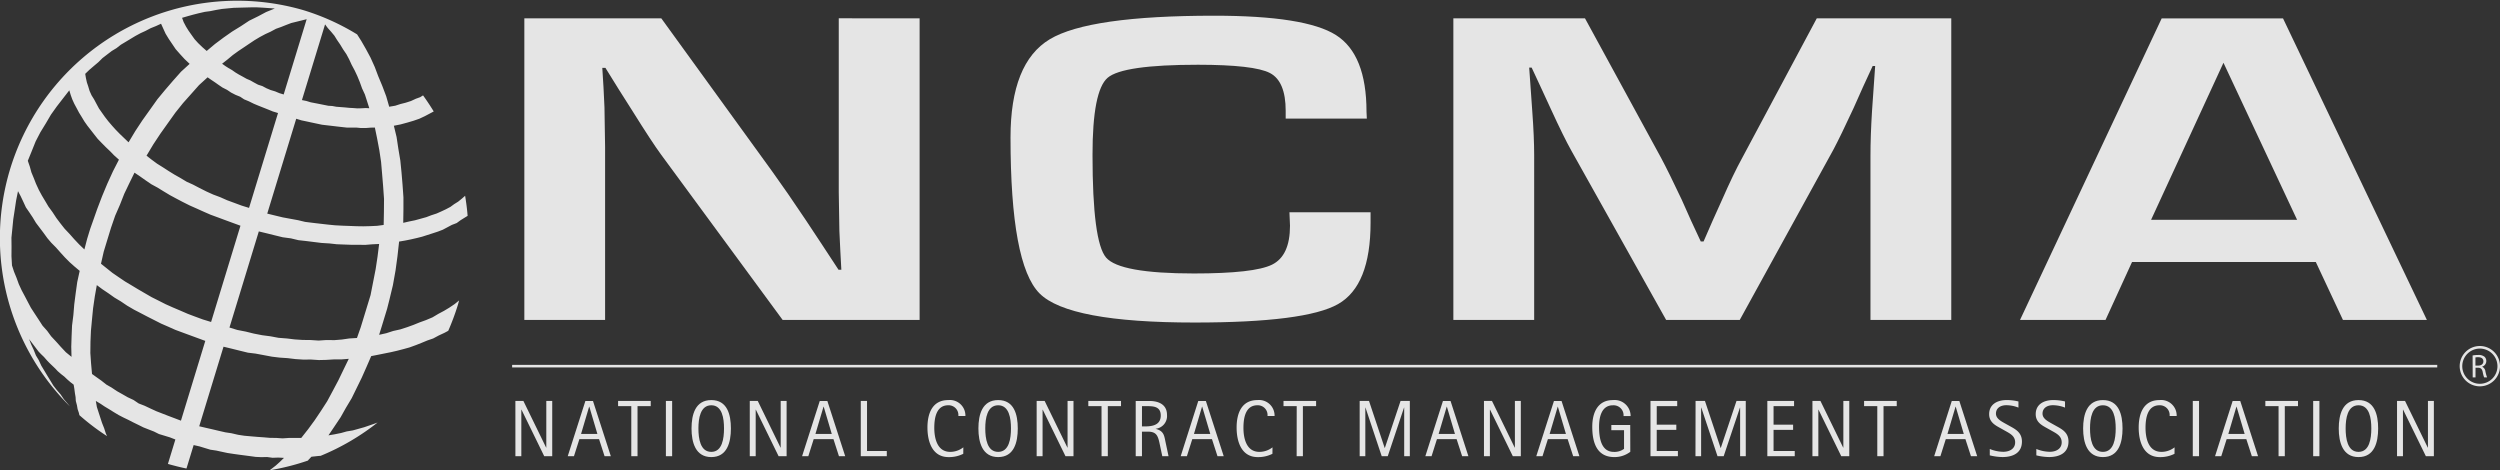 <svg xmlns="http://www.w3.org/2000/svg" width="177.042" height="33.3" viewBox="0 0 177.042 33.3"><rect x="0" y="0" width="177.042" height="33.3" fill="#333333" stroke="none"/><g id="Group_1336" data-name="Group 1336" opacity="0.87"><path id="Path_1890" data-name="Path 1890" d="M7.447,527.5l-.274-.32-.232-.342-.274-.317-.241-.312-.225-.37L6,525.51l-.223-.372-.2-.331-.182-.393-.2-.331-.152-.383-.184-.395-.152-.382.17.22.168.221.168.221.168.221.179.186.207.2.2.23.179.188.209.2.209.2.177.189.239.207.22.17.209.2.239.207.218.167.048.285.041.315.048.285.016.274.078.292.05.285.089.264.035.158a16.053,16.053,0,0,0,1.96,1.487l-.085-.186-.12-.375-.152-.382-.122-.374-.122-.375-.12-.374-.073-.425.342.205.28.188.342.206.312.195.342.205.319.165.382.184.32.165.381.186.352.175.359.142.391.152.349.175.372.113.4.122.391.152-.529,1.73c.439.126.876.237,1.315.326l.508-1.661.409.092.37.113.4.122.42.062.411.09.379.081.418.064.421.059.388.051.388.051.388.053.4.018.407-.009.389.053.407-.014.4.021-.289.283-.28.252-.31.242-.138.1a16.912,16.912,0,0,0,2.716-.687l.046-.062.2-.209.487-.053.166-.012a16.787,16.787,0,0,0,4.038-2.362l-.126.05-.414.145-.414.142-.4.112-.405.113-.427.071-.405.113-.466.094-.427.073.434-.644.43-.643.372-.662.409-.683.359-.733.358-.731.329-.742.336-.774.466-.092.466-.094.469-.094.434-.1.476-.124.405-.112.453-.165.384-.152.423-.175.413-.142.4-.214.393-.182.274-.147a17.183,17.183,0,0,0,.68-1.829c.032-.108.058-.216.089-.322l-.319.26-.382.257-.372.223-.4.213-.413.246-.464.195-.455.165-.423.172-.455.165-.483.156-.506.113-.487.158-.506.113.2-.644.188-.618.179-.586.158-.625.25-1.036.188-1.053.136-1,.115-1.041.427-.073.4-.08.436-.1.365-.092.374-.12.375-.12.372-.122.343-.131.32-.17.324-.172.342-.131.26-.191.29-.181.225-.138c-.037-.476-.1-.952-.177-1.422l-.22.193-.271.221-.29.181-.26.191-.322.17-.352.165-.312.138-.375.122-.342.131-.405.113-.4.11-.4.081-.434.1.014-.938v-.875l-.064-.9-.073-.866-.083-.832-.143-.853-.122-.811-.193-.8.466-.092.474-.128.446-.131.414-.143.393-.184.361-.191.269-.143c-.237-.389-.489-.77-.756-1.138l-.205.128-.3.108-.352.163-.374.12-.365.092-.374.12-.427.073-.211-.738L29.726,505l-.292-.7-.243-.645-.3-.664-.322-.6-.328-.572-.3-.473a16.458,16.458,0,0,0-3.817-1.721A16.806,16.806,0,0,0,7.6,527.686Zm8.018,1.2-.453-.173-.451-.17-.391-.152-.451-.175-.414-.191-.413-.195-.421-.163-.363-.246-.413-.193-.374-.214-.4-.225-.363-.244-.374-.214-.352-.278-.331-.234-.333-.239-.069-.76-.05-.726.009-.8.032-.765.073-.786.08-.818.122-.839.142-.8.386.287.446.3.414.294.457.274.444.3.485.283.466.242.466.244.5.253.494.251.506.22.5.223.515.191.513.189.545.2.545.2Zm-2.094-16.741.434.235.425.262.455.274.434.234.464.244.5.251.5.221.474.214.506.221.513.188.513.191.545.2.547.2L17.6,521.711l-.584-.179-.545-.2-.513-.193-.536-.232-.536-.228-.5-.223-.5-.253-.5-.251-.485-.281-.487-.283-.453-.274-.459-.274-.444-.3-.446-.306-.405-.324-.405-.324.193-.853.253-.832.264-.862.294-.853.338-.774.306-.779.366-.763.359-.733.363.244.416.294Zm-.343-2.024.48-.8.5-.756.531-.747.533-.747.542-.676.567-.636.565-.636.607-.552.25.174.278.186.25.177.28.189.32.163.28.188.32.165.329.133.28.186.329.136.352.173.3.126.359.143.361.143.329.135.37.113-2.052,6.717-.522-.161-.515-.191-.515-.19-.5-.221-.485-.181-.473-.214-.5-.251-.466-.244-.444-.2-.455-.274-.4-.225-.427-.264-.393-.255-.423-.264-.386-.285ZM26.98,525.082l-.368.763-.4.753-.389.724-.451.7-.432.643-.462.632-.494.627h-.876l-.448.03-.428-.03-.469-.007-.459-.039-.428-.03-.46-.039-.459-.041-.451-.069-.473-.11-.418-.062-.473-.108-.471-.112-.439-.1-.473-.11,1.721-5.635.565.136.563.14.6.147.551.067.574.108.574.108.552.067.559.037.554.067.561.037.54-.005.561.037.51-.012.549-.034.54,0,.517-.042Zm2.406-7.99-.131.869-.181.924-.181.922-.234.767-.235.77-.227.74-.267.761-.549.034-.526.076-.519.042-.572-.007-.549.037-.563-.037-.57-.007-.561-.037-.551-.067-.593-.046-.574-.108-.582-.076-.6-.117-.565-.14-.6-.117-.554-.17,2.078-6.807.565.136.563.14.563.138.582.078.535.129.521.057.552.069.552.069.563.035.519.057.5.02.5.018.54,0,.469.009.519-.043.478-.023Zm-.494-9.142.306-.007.163.79.154.822.122.814.074.862.071.864.064.9-.007.908-.018.937-.459.062-.476.023-.508.012-.471-.007-.5-.019-.5-.018-.531-.028-.49-.048-.521-.06-.554-.064-.551-.069-.5-.12-.544-.1-.542-.1-.535-.129-.563-.138,2.052-6.717.368.113.349.073.381.083.347.073.379.081.358.042.358.041.358.043.358.041.328.035h.336l.336,0,.328.032.336,0Zm-3.031-7.057.251.28.221.267.181.292.234.342.2.331.232.34.193.361.182.395.214.4.184.391.174.423.165.455.2.432.156.485.156.487-.266-.012-.274.016-.306.007-.3-.023-.266-.014-.326-.032-.3-.023-.3-.023-.287-.053L25.9,506.4l-.319-.064-.317-.064-.319-.062-.287-.055-.308-.094-.317-.064,1.638-5.361Zm-3.312-.069.382-.152.343-.131.365-.09.365-.09.365-.092L22.74,505.6l-.308-.094-.3-.126-.31-.092-.3-.127-.29-.154-.306-.1-.29-.156-.258-.147-.269-.115-.257-.145-.29-.158-.227-.136-.25-.175-.258-.149-.2-.127-.248-.175.4-.315.359-.3.391-.283.379-.253.381-.257.382-.255.372-.223.4-.214.354-.161.4-.214Zm-6.6-.77.405-.112.365-.092.436-.1.386-.051.395-.081.427-.073.416-.041.418-.039.407-.012.407-.011.407-.011.437,0,.4.021.43.03.428.03-.616.251-.563.3-.634.312-.591.39-.623.384-.6.421-.609.455-.588.494-.294-.257-.312-.3-.251-.276-.214-.3-.211-.3-.181-.29-.17-.324-.11-.3Zm-6.968,3.8.32-.274.319-.269.289-.287.31-.239.349-.266.331-.2.31-.242.372-.223.331-.2.331-.2.361-.195.352-.161.363-.191.382-.154.354-.163.161.354.161.352.225.37.232.343.255.379.326.37.3.327.365.347-.609.556-.565.636-.574.667-.533.645-.531.747-.533.747-.5.758-.48.8-.313-.3-.313-.3-.283-.29-.251-.278-.271-.317-.243-.313-.212-.3-.211-.3-.172-.32-.172-.324-.181-.289-.14-.313-.1-.333-.089-.262-.071-.324-.048-.287Zm-4.083,5.761.278-.692.331-.639.4-.653.351-.6.413-.579.444-.574.444-.57.1.333.108.3.142.313.172.32.17.32.181.292.2.331.212.3.241.308.243.312.243.308.283.292.281.285.315.3.281.29.343.306-.418.814-.405.887-.375.9-.343.9-.246.7-.248.7-.216.706-.195.751-.366-.351-.356-.377-.326-.368-.356-.377-.315-.4-.264-.351-.276-.421-.285-.389-.244-.412-.223-.372-.216-.4-.2-.434-.15-.384-.175-.423-.112-.405-.143-.414Zm-.5,10.251-.214-.4-.2-.434-.165-.455-.174-.423L3.5,517.71l-.037-.655.005-.671-.007-.643.066-.653.064-.652.1-.646.1-.675.135-.667.193.363.184.391.182.395.234.338.253.381.225.374.264.349.264.349.283.391.273.32.335.338.326.368.3.329.335.338.343.306.375.315-.174.791-.112.809-.1.777-.062.753-.094.747-.032.763-.023.736.018.712-.4-.326-.356-.379-.328-.368-.356-.379-.283-.389-.328-.367-.274-.425-.276-.42-.274-.421-.212-.4Z" transform="translate(-2.651 -498.91)" fill="#fff"></path><path id="Path_1891" data-name="Path 1891" d="M51.617,499.644V521h-9.7L33.3,509.28q-.643-.876-2.011-3.066l-.972-1.533-.951-1.533h-.22l.087,1.408.067,1.393.044,2.8V521H23.625V499.644h9.7l7.843,10.826q1.038,1.437,2.408,3.488l1.149,1.737,1.149,1.751h.2L46,516.068l-.065-1.376-.044-2.753v-12.3Z" transform="translate(13.507 -498.344)" fill="#fff"></path><path id="Path_1892" data-name="Path 1892" d="M62.824,513.46h5.745v.737q0,4.456-2.3,5.763t-10.164,1.307q-8.926,0-10.98-2.064t-2.054-11.044q0-5.287,2.781-6.954T57.5,499.538q6.453,0,8.617,1.37t2.165,5.433l.023.485H62.558v-.547q0-2.1-1.115-2.682t-5.093-.586q-5.325,0-6.4.922t-1.071,5.474q0,6.134.961,7.259t6.219,1.126q4.265,0,5.534-.625t1.271-2.753Z" transform="translate(28.49 -498.426)" fill="#fff"></path><path id="Path_1893" data-name="Path 1893" d="M96.047,499.644V521H90.325V509.358q0-1.392.11-3.16l.112-1.6.11-1.579h-.177l-.685,1.485-.662,1.485q-.927,2-1.436,2.957L81.068,521H75.854L69.16,509.045q-.555-.985-1.459-2.957l-.685-1.485-.685-1.471h-.175l.11,1.549.11,1.565q.133,1.814.133,3.112V521H60.786V499.644h9.323L75.5,509.53q.552,1.033,1.459,2.957l.662,1.485.685,1.471h.2l.641-1.471.662-1.469q.818-1.862,1.413-2.941l5.3-9.918Z" transform="translate(42.136 -498.344)" fill="#fff"></path><path id="Path_1894" data-name="Path 1894" d="M104.4,516.9H91.384L89.508,521H83.453l10.031-21.353h8.594L112.265,521H106.32Zm-1.326-2.989-5.214-11.122L92.734,513.91Z" transform="translate(59.599 -498.344)" fill="#fff"></path><path id="Path_1895" data-name="Path 1895" d="M23.267,514.948h.567l1.611,3.305h.011v-3.305h.42v3.913h-.567L23.7,515.566h-.012v3.295h-.42Z" transform="translate(13.231 -486.554)" fill="#fff"></path><path id="Path_1896" data-name="Path 1896" d="M26.609,514.949h.538l1.264,3.911h-.443l-.391-1.207H26.184L25.8,518.86h-.441Zm-.306,2.335h1.156l-.572-1.933h-.012Z" transform="translate(14.846 -486.553)" fill="#fff"></path><path id="Path_1897" data-name="Path 1897" d="M28.31,515.317h-.935v-.368h2.312v.368h-.935v3.544H28.31Z" transform="translate(16.396 -486.554)" fill="#fff"></path><rect id="Rectangle_353" data-name="Rectangle 353" width="0.443" height="3.913" transform="translate(47.156 28.394)" fill="#fff"></rect><path id="Path_1898" data-name="Path 1898" d="M30.313,516.926c0-.993.271-2.013,1.4-2.013s1.388,1.02,1.388,2.013-.271,2.024-1.388,2.024-1.4-1.037-1.4-2.024m1.4,1.655c.781,0,.9-.958.9-1.661s-.124-1.639-.9-1.639-.912.93-.912,1.639.124,1.661.912,1.661" transform="translate(18.659 -486.581)" fill="#fff"></path><path id="Path_1899" data-name="Path 1899" d="M32.642,514.948h.567l1.611,3.305h.011v-3.305h.42v3.913h-.567l-1.611-3.295h-.011v3.295h-.42Z" transform="translate(20.454 -486.554)" fill="#fff"></path><path id="Path_1900" data-name="Path 1900" d="M35.984,514.949h.538l1.264,3.911h-.443l-.389-1.207h-1.4l-.381,1.207h-.441Zm-.306,2.335h1.156l-.572-1.933h-.011Z" transform="translate(22.069 -486.553)" fill="#fff"></path><path id="Path_1901" data-name="Path 1901" d="M37.082,514.948h.443v3.544h1.4v.368H37.082Z" transform="translate(23.875 -486.554)" fill="#fff"></path><path id="Path_1902" data-name="Path 1902" d="M42.288,518.718a2.239,2.239,0,0,1-1.037.234c-1.184,0-1.5-1.14-1.5-2.093,0-1.011.352-1.946,1.475-1.946a1.1,1.1,0,0,1,1.213,1.128h-.5a.691.691,0,0,0-.713-.76c-.827,0-.991.852-.991,1.6,0,.651.165,1.7,1.128,1.7a1.5,1.5,0,0,0,.929-.322Z" transform="translate(25.928 -486.581)" fill="#fff"></path><path id="Path_1903" data-name="Path 1903" d="M41.788,516.926c0-.993.273-2.013,1.4-2.013s1.388,1.02,1.388,2.013-.271,2.024-1.388,2.024-1.4-1.037-1.4-2.024m1.4,1.655c.781,0,.906-.958.906-1.661s-.126-1.639-.906-1.639-.914.93-.914,1.639.126,1.661.914,1.661" transform="translate(27.5 -486.581)" fill="#fff"></path><path id="Path_1904" data-name="Path 1904" d="M44.117,514.948h.567l1.611,3.305h.011v-3.305h.42v3.913h-.567l-1.611-3.295h-.011v3.295h-.42Z" transform="translate(29.295 -486.554)" fill="#fff"></path><path id="Path_1905" data-name="Path 1905" d="M47.119,515.317h-.935v-.368H48.5v.368h-.935v3.544h-.443Z" transform="translate(30.887 -486.554)" fill="#fff"></path><path id="Path_1906" data-name="Path 1906" d="M48.08,514.949h.97c.266,0,1.246.034,1.246.986a.907.907,0,0,1-.793.981v.01c.538.142.59.432.675.862l.227,1.071h-.443l-.191-.9c-.12-.567-.239-.839-.839-.839h-.409v1.74H48.08Zm.443,1.8h.244c.533,0,1.087-.119,1.087-.77s-.533-.664-1-.664h-.329Z" transform="translate(32.347 -486.553)" fill="#fff"></path><path id="Path_1907" data-name="Path 1907" d="M51.125,514.949h.538l1.264,3.911h-.441l-.391-1.207H50.7l-.381,1.207h-.439Zm-.306,2.335h1.156l-.572-1.933h-.011Z" transform="translate(33.733 -486.553)" fill="#fff"></path><path id="Path_1908" data-name="Path 1908" d="M54.655,518.718a2.239,2.239,0,0,1-1.037.234c-1.184,0-1.5-1.14-1.5-2.093,0-1.011.352-1.946,1.475-1.946a1.1,1.1,0,0,1,1.213,1.128h-.5a.691.691,0,0,0-.713-.76c-.829,0-.991.852-.991,1.6,0,.651.163,1.7,1.128,1.7a1.5,1.5,0,0,0,.929-.322Z" transform="translate(35.455 -486.581)" fill="#fff"></path><path id="Path_1909" data-name="Path 1909" d="M54.927,515.317h-.935v-.368H56.3v.368h-.935v3.544h-.443Z" transform="translate(36.902 -486.554)" fill="#fff"></path><path id="Path_1910" data-name="Path 1910" d="M57.038,514.948H57.7l1.11,3.328h.012l1.112-3.328h.657v3.913h-.4v-3.442h-.011l-1.153,3.442H58.6l-1.149-3.442h-.012v3.442h-.4Z" transform="translate(39.249 -486.554)" fill="#fff"></path><path id="Path_1911" data-name="Path 1911" d="M60.912,514.949h.538l1.264,3.911h-.443l-.391-1.207H60.487l-.381,1.207h-.441Zm-.306,2.335h1.156l-.572-1.933H61.18Z" transform="translate(41.273 -486.553)" fill="#fff"></path><path id="Path_1912" data-name="Path 1912" d="M62.01,514.948h.567l1.611,3.305H64.2v-3.305h.42v3.913h-.567l-1.611-3.295H62.43v3.295h-.42Z" transform="translate(43.08 -486.554)" fill="#fff"></path><path id="Path_1913" data-name="Path 1913" d="M65.352,514.949h.538l1.264,3.911h-.441l-.391-1.207h-1.4l-.381,1.207h-.441Zm-.306,2.335H66.2l-.572-1.933H65.62Z" transform="translate(44.694 -486.553)" fill="#fff"></path><path id="Path_1914" data-name="Path 1914" d="M69.035,518.576a1.832,1.832,0,0,1-1.128.374c-1.236,0-1.565-1.014-1.565-2.147,0-1,.386-1.889,1.457-1.889a1.135,1.135,0,0,1,1.259,1.13h-.5a.709.709,0,0,0-.754-.761c-.793,0-.981.811-.981,1.521,0,.759.131,1.779,1.05,1.779a1.143,1.143,0,0,0,.719-.216v-1.321h-.9v-.368h1.338Z" transform="translate(46.417 -486.581)" fill="#fff"></path><path id="Path_1915" data-name="Path 1915" d="M68.671,514.948h1.893v.368h-1.45v1.31H70.5v.368H69.113v1.5h1.5v.368H68.671Z" transform="translate(48.211 -486.554)" fill="#fff"></path><path id="Path_1916" data-name="Path 1916" d="M70.474,514.948h.664l1.11,3.328h.012l1.112-3.328h.657v3.913h-.4v-3.442h-.011l-1.153,3.442h-.437l-1.149-3.442h-.012v3.442h-.4Z" transform="translate(49.601 -486.554)" fill="#fff"></path><path id="Path_1917" data-name="Path 1917" d="M73.345,514.948h1.893v.368H73.786v1.31H75.17v.368H73.786v1.5h1.5v.368H73.345Z" transform="translate(51.812 -486.554)" fill="#fff"></path><path id="Path_1918" data-name="Path 1918" d="M75.149,514.948h.567l1.611,3.305h.011v-3.305h.42v3.913H77.19l-1.611-3.295h-.011v3.295h-.42Z" transform="translate(53.202 -486.554)" fill="#fff"></path><path id="Path_1919" data-name="Path 1919" d="M78.15,515.317h-.935v-.368h2.312v.368h-.935v3.544H78.15Z" transform="translate(54.794 -486.554)" fill="#fff"></path><path id="Path_1920" data-name="Path 1920" d="M81.265,514.949H81.8l1.264,3.911h-.441l-.393-1.207H80.84l-.381,1.207h-.441Zm-.306,2.335h1.156l-.572-1.933h-.011Z" transform="translate(56.954 -486.553)" fill="#fff"></path><path id="Path_1921" data-name="Path 1921" d="M83.713,516.772c.4.221.827.458.827,1.076,0,.818-.644,1.1-1.377,1.1a4.009,4.009,0,0,1-.9-.12v-.453a2.551,2.551,0,0,0,.952.2c.482,0,.844-.237.844-.667s-.328-.607-.652-.788l-.345-.193c-.363-.205-.844-.42-.844-1.016,0-.673.538-1,1.259-1a3.633,3.633,0,0,1,.816.1v.436a2.364,2.364,0,0,0-.857-.17c-.448,0-.736.232-.736.595,0,.345.345.528.652.7Z" transform="translate(58.647 -486.581)" fill="#fff"></path><path id="Path_1922" data-name="Path 1922" d="M85.574,516.772c.4.221.829.458.829,1.076,0,.818-.646,1.1-1.377,1.1a4.013,4.013,0,0,1-.9-.12v-.453a2.572,2.572,0,0,0,.952.2c.482,0,.844-.237.844-.667s-.328-.607-.651-.788l-.345-.193c-.363-.205-.844-.42-.844-1.016,0-.673.538-1,1.259-1a3.633,3.633,0,0,1,.816.1v.436a2.364,2.364,0,0,0-.857-.17c-.448,0-.736.232-.736.595,0,.345.345.528.652.7Z" transform="translate(60.081 -486.581)" fill="#fff"></path><path id="Path_1923" data-name="Path 1923" d="M85.977,516.926c0-.993.273-2.013,1.4-2.013s1.39,1.02,1.39,2.013-.273,2.024-1.39,2.024-1.4-1.037-1.4-2.024m1.4,1.655c.783,0,.906-.958.906-1.661s-.124-1.639-.906-1.639-.912.93-.912,1.639.124,1.661.912,1.661" transform="translate(61.544 -486.581)" fill="#fff"></path><path id="Path_1924" data-name="Path 1924" d="M90.738,518.718a2.239,2.239,0,0,1-1.037.234c-1.184,0-1.5-1.14-1.5-2.093,0-1.011.352-1.946,1.475-1.946a1.1,1.1,0,0,1,1.215,1.128h-.5a.692.692,0,0,0-.715-.76c-.827,0-.991.852-.991,1.6,0,.651.165,1.7,1.128,1.7a1.5,1.5,0,0,0,.929-.322Z" transform="translate(63.254 -486.581)" fill="#fff"></path><rect id="Rectangle_354" data-name="Rectangle 354" width="0.443" height="3.913" transform="translate(155.286 28.394)" fill="#fff"></rect><path id="Path_1925" data-name="Path 1925" d="M92.5,514.949h.538L94.3,518.86H93.86l-.391-1.207H92.075l-.381,1.207h-.441Zm-.306,2.335H93.35l-.572-1.933h-.011Z" transform="translate(65.609 -486.553)" fill="#fff"></path><path id="Path_1926" data-name="Path 1926" d="M94.2,515.317h-.935v-.368h2.312v.368h-.935v3.544H94.2Z" transform="translate(67.16 -486.554)" fill="#fff"></path><rect id="Rectangle_355" data-name="Rectangle 355" width="0.441" height="3.913" transform="translate(163.812 28.394)" fill="#fff"></rect><path id="Path_1927" data-name="Path 1927" d="M96.2,516.926c0-.993.273-2.013,1.4-2.013s1.39,1.02,1.39,2.013-.273,2.024-1.39,2.024-1.4-1.037-1.4-2.024m1.4,1.655c.783,0,.906-.958.906-1.661s-.124-1.639-.906-1.639-.912.93-.912,1.639.124,1.661.912,1.661" transform="translate(69.423 -486.581)" fill="#fff"></path><path id="Path_1928" data-name="Path 1928" d="M98.533,514.948H99.1l1.611,3.305h.011v-3.305h.42v3.913h-.567l-1.611-3.295h-.011v3.295h-.42Z" transform="translate(71.217 -486.554)" fill="#fff"></path><rect id="Rectangle_356" data-name="Rectangle 356" width="136.331" height="0.182" transform="translate(36.267 25.839)" fill="#fff"></rect><path id="Path_1929" data-name="Path 1929" d="M101.556,513.143a2.287,2.287,0,0,1,.391-.034.665.665,0,0,1,.455.128.41.41,0,0,1,.124.3.415.415,0,0,1-.294.4v.007a.4.4,0,0,1,.23.317,2.515,2.515,0,0,0,.119.434h-.209a1.984,1.984,0,0,1-.1-.377c-.046-.218-.136-.3-.319-.306h-.191v.683h-.2Zm.2.717h.207c.216,0,.356-.119.356-.3,0-.2-.147-.292-.363-.292a.915.915,0,0,0-.2.016Z" transform="translate(73.546 -487.971)" fill="#fff"></path><path id="Path_1930" data-name="Path 1930" d="M102.468,515.606a1.428,1.428,0,1,1,1.427-1.427,1.43,1.43,0,0,1-1.427,1.427m0-2.673a1.246,1.246,0,1,0,1.246,1.246,1.248,1.248,0,0,0-1.246-1.246" transform="translate(73.148 -488.247)" fill="#fff"></path></g></svg>